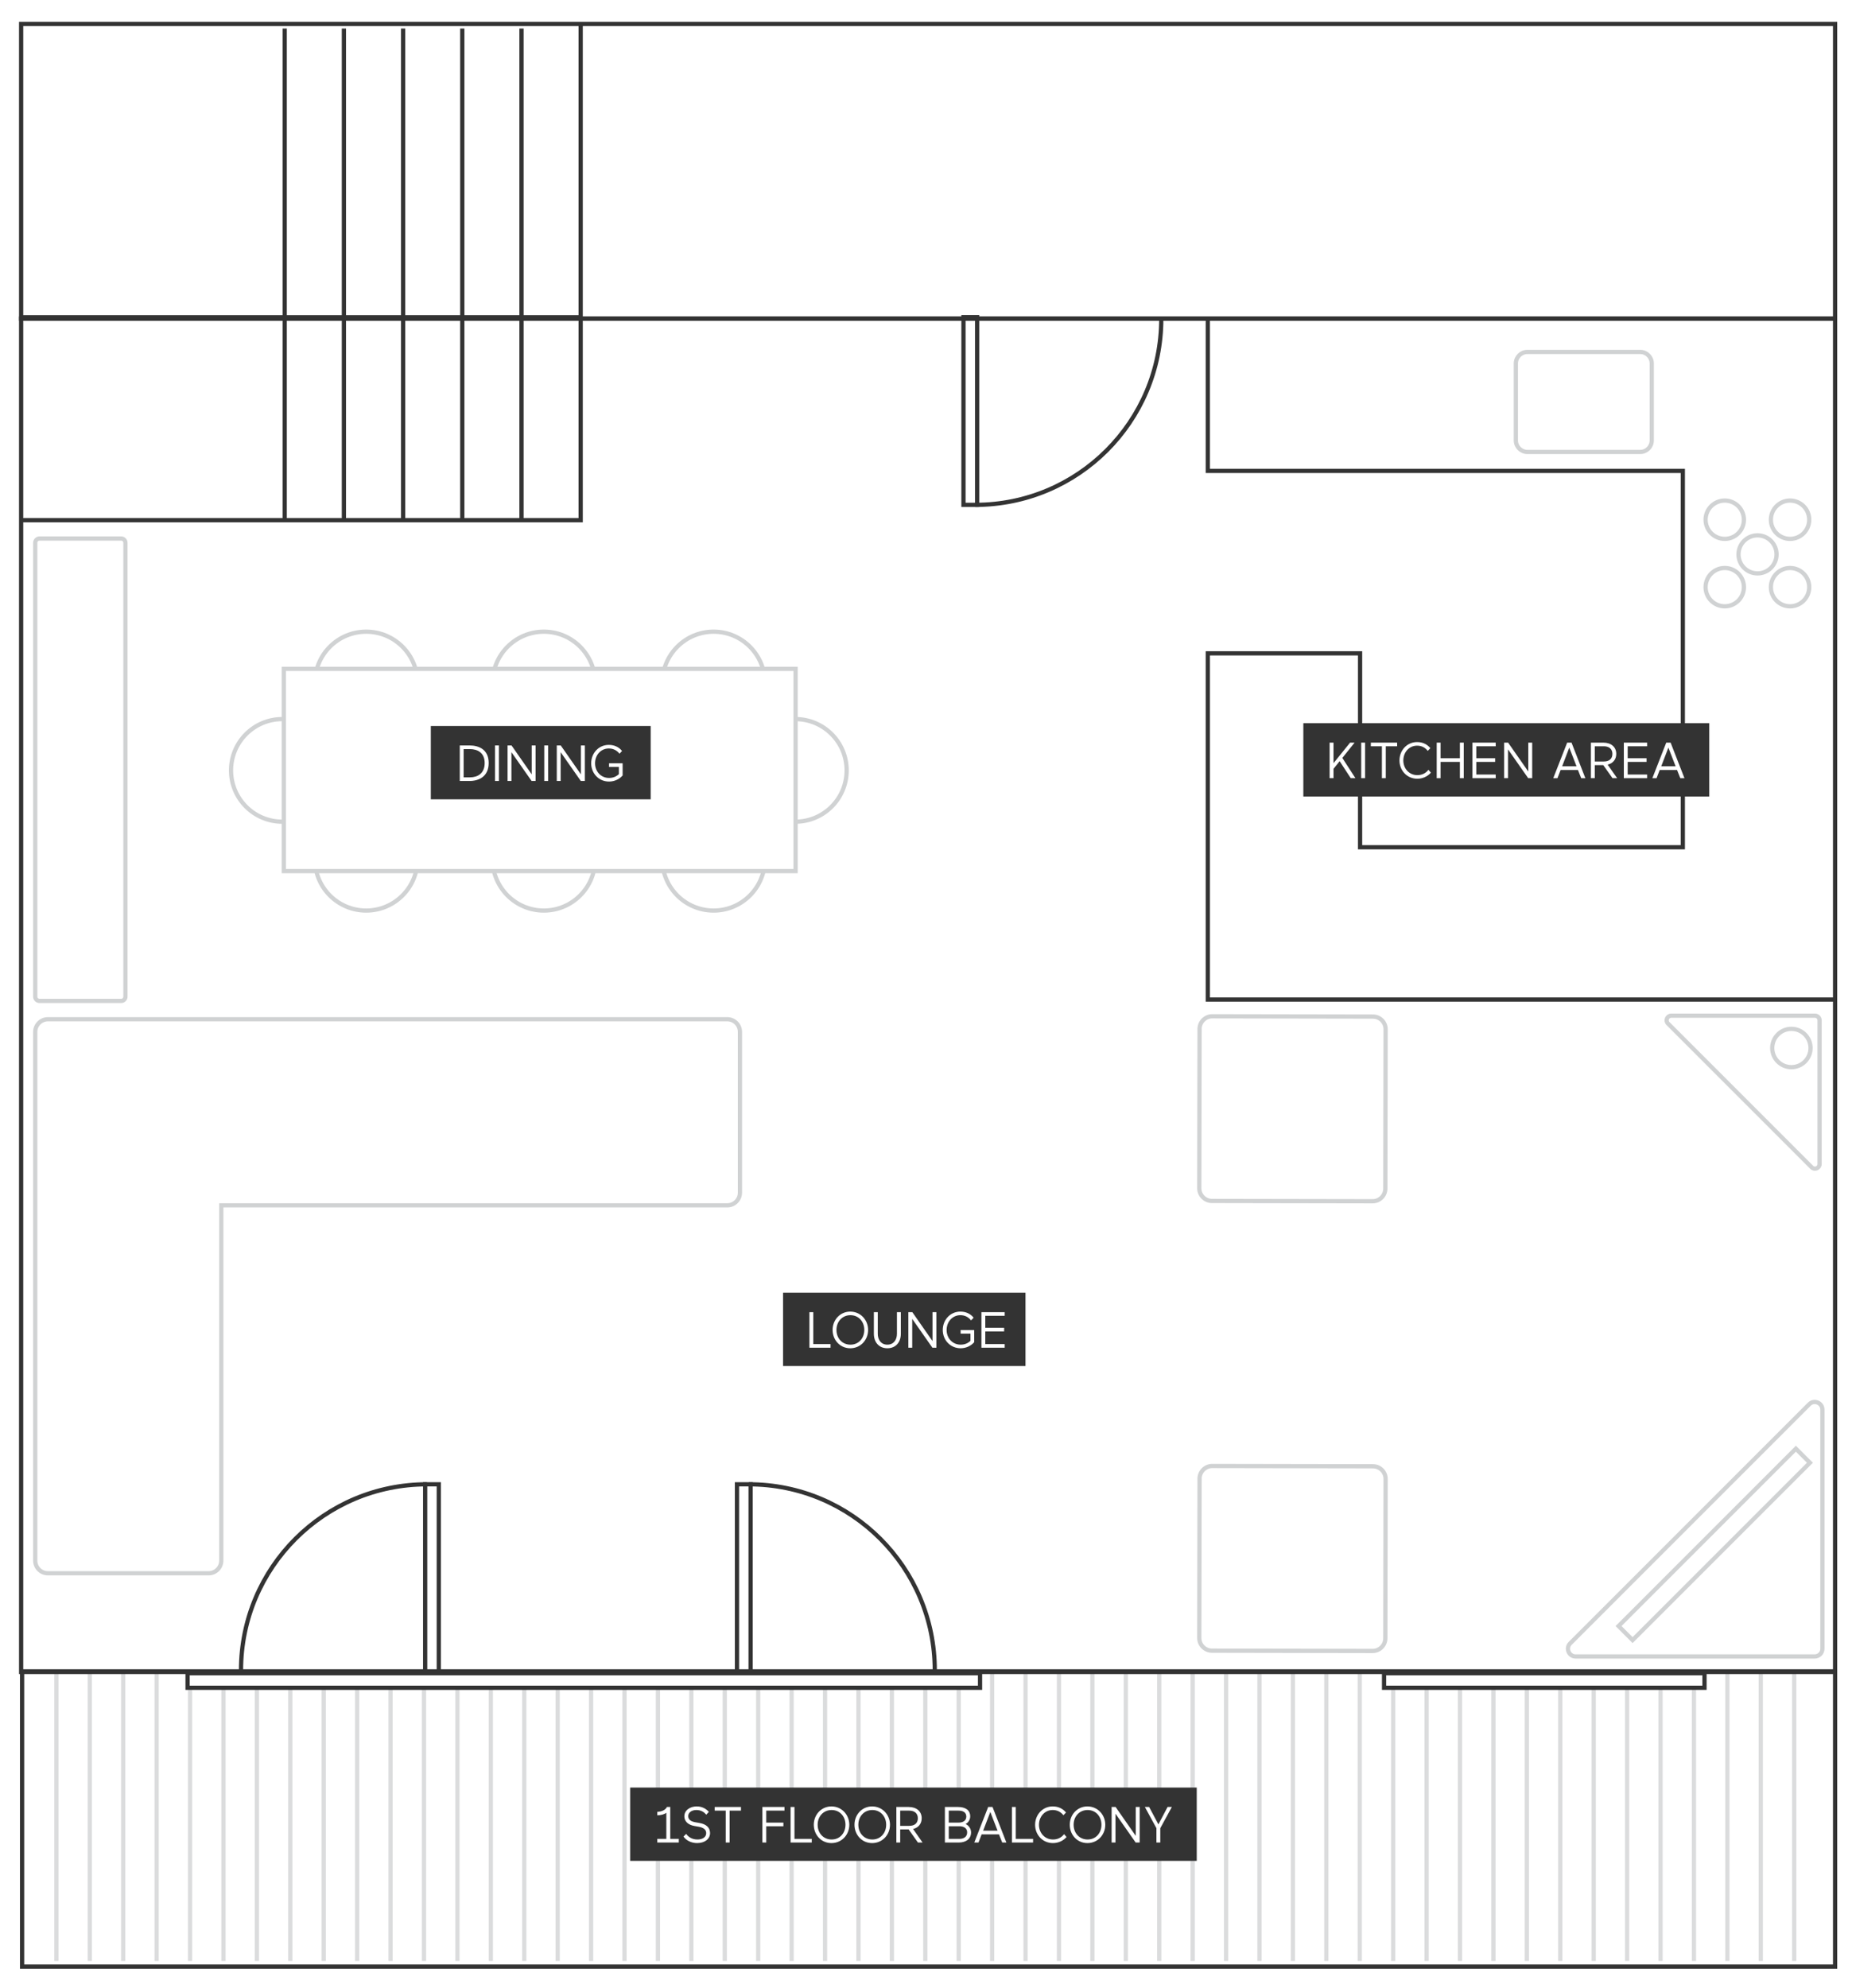 <svg version="1.1" xmlns="http://www.w3.org/2000/svg" width="438px" height="470px"
	 viewBox="0 0 438 470" enable-background="new 0 0 438 470">
<rect x="0" y="0" fill="#FFFFFF" width="438.333" height="470.333"/>
<path fill="#FFFFFF" stroke="#D0D2D3" stroke-miterlimit="10" d="M395.253,240.158h33.987c0.604,0,1.093,0.49,1.093,1.093v33.987
	c0,0.974-1.178,1.462-1.866,0.773l-33.987-33.987C393.792,241.335,394.279,240.158,395.253,240.158z"/>
<g>
	<line fill="none" stroke="#DBDCDD" stroke-miterlimit="10" x1="13.332" y1="395" x2="13.332" y2="463.667"/>
	<line fill="none" stroke="#DBDCDD" stroke-miterlimit="10" x1="21.236" y1="395" x2="21.236" y2="463.667"/>
	<line fill="none" stroke="#DBDCDD" stroke-miterlimit="10" x1="29.14" y1="395" x2="29.14" y2="463.667"/>
	<line fill="none" stroke="#DBDCDD" stroke-miterlimit="10" x1="37.044" y1="395" x2="37.044" y2="463.667"/>
	<line fill="none" stroke="#DBDCDD" stroke-miterlimit="10" x1="44.948" y1="395" x2="44.948" y2="463.667"/>
	<line fill="none" stroke="#DBDCDD" stroke-miterlimit="10" x1="52.852" y1="395" x2="52.852" y2="463.667"/>
	<line fill="none" stroke="#DBDCDD" stroke-miterlimit="10" x1="60.756" y1="395" x2="60.756" y2="463.667"/>
	<line fill="none" stroke="#DBDCDD" stroke-miterlimit="10" x1="68.659" y1="395" x2="68.659" y2="463.667"/>
	<line fill="none" stroke="#DBDCDD" stroke-miterlimit="10" x1="76.563" y1="395" x2="76.563" y2="463.667"/>
	<line fill="none" stroke="#DBDCDD" stroke-miterlimit="10" x1="84.467" y1="395" x2="84.467" y2="463.667"/>
	<line fill="none" stroke="#DBDCDD" stroke-miterlimit="10" x1="92.371" y1="395" x2="92.371" y2="463.667"/>
	<line fill="none" stroke="#DBDCDD" stroke-miterlimit="10" x1="100.275" y1="395" x2="100.275" y2="463.667"/>
	<line fill="none" stroke="#DBDCDD" stroke-miterlimit="10" x1="108.179" y1="395" x2="108.179" y2="463.667"/>
	<line fill="none" stroke="#DBDCDD" stroke-miterlimit="10" x1="116.082" y1="395" x2="116.082" y2="463.667"/>
	<line fill="none" stroke="#DBDCDD" stroke-miterlimit="10" x1="123.986" y1="395" x2="123.986" y2="463.667"/>
	<line fill="none" stroke="#DBDCDD" stroke-miterlimit="10" x1="131.89" y1="395" x2="131.89" y2="463.667"/>
	<line fill="none" stroke="#DBDCDD" stroke-miterlimit="10" x1="139.794" y1="395" x2="139.794" y2="463.667"/>
	<line fill="none" stroke="#DBDCDD" stroke-miterlimit="10" x1="147.698" y1="395" x2="147.698" y2="463.667"/>
	<line fill="none" stroke="#DBDCDD" stroke-miterlimit="10" x1="155.602" y1="395" x2="155.602" y2="463.667"/>
	<line fill="none" stroke="#DBDCDD" stroke-miterlimit="10" x1="163.506" y1="395" x2="163.506" y2="463.667"/>
	<line fill="none" stroke="#DBDCDD" stroke-miterlimit="10" x1="171.409" y1="395" x2="171.409" y2="463.667"/>
	<line fill="none" stroke="#DBDCDD" stroke-miterlimit="10" x1="179.313" y1="395" x2="179.313" y2="463.667"/>
	<line fill="none" stroke="#DBDCDD" stroke-miterlimit="10" x1="187.217" y1="395" x2="187.217" y2="463.667"/>
	<line fill="none" stroke="#DBDCDD" stroke-miterlimit="10" x1="195.121" y1="395" x2="195.121" y2="463.667"/>
	<line fill="none" stroke="#DBDCDD" stroke-miterlimit="10" x1="203.025" y1="395" x2="203.025" y2="463.667"/>
	<line fill="none" stroke="#DBDCDD" stroke-miterlimit="10" x1="210.929" y1="395" x2="210.929" y2="463.667"/>
	<line fill="none" stroke="#DBDCDD" stroke-miterlimit="10" x1="218.833" y1="395" x2="218.833" y2="463.667"/>
	<line fill="none" stroke="#DBDCDD" stroke-miterlimit="10" x1="226.736" y1="395" x2="226.736" y2="463.667"/>
	<line fill="none" stroke="#DBDCDD" stroke-miterlimit="10" x1="234.64" y1="395" x2="234.64" y2="463.667"/>
	<line fill="none" stroke="#DBDCDD" stroke-miterlimit="10" x1="242.544" y1="395" x2="242.544" y2="463.667"/>
	<line fill="none" stroke="#DBDCDD" stroke-miterlimit="10" x1="250.448" y1="395" x2="250.448" y2="463.667"/>
	<line fill="none" stroke="#DBDCDD" stroke-miterlimit="10" x1="258.352" y1="395" x2="258.352" y2="463.667"/>
	<line fill="none" stroke="#DBDCDD" stroke-miterlimit="10" x1="266.256" y1="395" x2="266.256" y2="463.667"/>
	<line fill="none" stroke="#DBDCDD" stroke-miterlimit="10" x1="274.159" y1="395" x2="274.159" y2="463.667"/>
	<line fill="none" stroke="#DBDCDD" stroke-miterlimit="10" x1="282.063" y1="395" x2="282.063" y2="463.667"/>
	<line fill="none" stroke="#DBDCDD" stroke-miterlimit="10" x1="289.967" y1="395" x2="289.967" y2="463.667"/>
	<line fill="none" stroke="#DBDCDD" stroke-miterlimit="10" x1="297.871" y1="395" x2="297.871" y2="463.667"/>
	<line fill="none" stroke="#DBDCDD" stroke-miterlimit="10" x1="305.775" y1="395" x2="305.775" y2="463.667"/>
	<line fill="none" stroke="#DBDCDD" stroke-miterlimit="10" x1="313.679" y1="395" x2="313.679" y2="463.667"/>
	<line fill="none" stroke="#DBDCDD" stroke-miterlimit="10" x1="321.583" y1="395" x2="321.583" y2="463.667"/>
	<line fill="none" stroke="#DBDCDD" stroke-miterlimit="10" x1="329.486" y1="395" x2="329.486" y2="463.667"/>
	<line fill="none" stroke="#DBDCDD" stroke-miterlimit="10" x1="337.39" y1="395" x2="337.39" y2="463.667"/>
	<line fill="none" stroke="#DBDCDD" stroke-miterlimit="10" x1="345.294" y1="395" x2="345.294" y2="463.667"/>
	<line fill="none" stroke="#DBDCDD" stroke-miterlimit="10" x1="353.198" y1="395" x2="353.198" y2="463.667"/>
	<line fill="none" stroke="#DBDCDD" stroke-miterlimit="10" x1="361.102" y1="395" x2="361.102" y2="463.667"/>
	<line fill="none" stroke="#DBDCDD" stroke-miterlimit="10" x1="369.006" y1="395" x2="369.006" y2="463.667"/>
	<line fill="none" stroke="#DBDCDD" stroke-miterlimit="10" x1="376.91" y1="395" x2="376.91" y2="463.667"/>
	<line fill="none" stroke="#DBDCDD" stroke-miterlimit="10" x1="384.813" y1="395" x2="384.813" y2="463.667"/>
	<line fill="none" stroke="#DBDCDD" stroke-miterlimit="10" x1="392.717" y1="395" x2="392.717" y2="463.667"/>
	<line fill="none" stroke="#DBDCDD" stroke-miterlimit="10" x1="400.621" y1="395" x2="400.621" y2="463.667"/>
	<line fill="none" stroke="#DBDCDD" stroke-miterlimit="10" x1="408.525" y1="395" x2="408.525" y2="463.667"/>
	<line fill="none" stroke="#DBDCDD" stroke-miterlimit="10" x1="416.429" y1="395" x2="416.429" y2="463.667"/>
	<line fill="none" stroke="#DBDCDD" stroke-miterlimit="10" x1="424.333" y1="395" x2="424.333" y2="463.667"/>
</g>
<rect x="4.999" y="75.333" fill="none" stroke="#333333" stroke-miterlimit="10" width="429" height="320"/>
<polyline fill="none" stroke="#333333" stroke-miterlimit="10" points="137.333,75.088 137.333,122.999 5.279,122.999 "/>
<rect x="5.225" y="395.193" fill="none" stroke="#333333" stroke-miterlimit="10" width="428.775" height="69.807"/>
<polyline fill="none" stroke="#333333" stroke-miterlimit="10" points="285.65,75.332 285.65,111.344 397.987,111.344
	397.987,200.333 321.662,200.333 321.662,154.482 285.65,154.482 285.65,236.345 331.468,236.345 321.662,236.345 433.999,236.345
	"/>
<path fill="none" stroke="#333333" stroke-miterlimit="10" d="M274.642,75.387c0,24.293-19.693,43.987-43.987,43.987"/>
<rect x="227.862" y="74.974" fill="none" stroke="#333333" stroke-miterlimit="10" width="3.229" height="44.399"/>
<path fill="none" stroke="#333333" stroke-miterlimit="10" d="M56.999,394.95c0-24.293,19.693-43.987,43.987-43.987"/>
<rect x="100.549" y="350.964" fill="none" stroke="#333333" stroke-miterlimit="10" width="3.229" height="44.399"/>
<path fill="none" stroke="#333333" stroke-miterlimit="10" d="M221.076,394.95c0-24.293-19.693-43.987-43.987-43.987"/>
<rect x="174.296" y="350.964" fill="none" stroke="#333333" stroke-miterlimit="10" width="3.229" height="44.399"/>
<rect x="44.363" y="395.624" fill="#FFFFFF" stroke="#333333" stroke-miterlimit="10" width="187.419" height="3.449"/>
<rect x="327.333" y="395.623" fill="#FFFFFF" stroke="#333333" stroke-miterlimit="10" width="75.783" height="3.449"/>
<g>
	<line fill="none" stroke="#333333" stroke-miterlimit="10" x1="123.333" y1="75.545" x2="123.333" y2="122.999"/>
	<line fill="none" stroke="#333333" stroke-miterlimit="10" x1="109.333" y1="75.545" x2="109.333" y2="122.999"/>
	<line fill="none" stroke="#333333" stroke-miterlimit="10" x1="95.333" y1="75.545" x2="95.333" y2="122.999"/>
	<line fill="none" stroke="#333333" stroke-miterlimit="10" x1="81.333" y1="75.545" x2="81.333" y2="122.999"/>
	<line fill="none" stroke="#333333" stroke-miterlimit="10" x1="67.333" y1="75.545" x2="67.333" y2="122.999"/>
</g>
<polyline fill="none" stroke="#333333" stroke-miterlimit="10" points="137.333,6.088 137.333,74.999 5.279,74.999 "/>
<g>
	<line fill="none" stroke="#333333" stroke-miterlimit="10" x1="123.333" y1="6.745" x2="123.333" y2="74.999"/>
	<line fill="none" stroke="#333333" stroke-miterlimit="10" x1="109.333" y1="6.745" x2="109.333" y2="74.999"/>
	<line fill="none" stroke="#333333" stroke-miterlimit="10" x1="95.333" y1="6.745" x2="95.333" y2="74.999"/>
	<line fill="none" stroke="#333333" stroke-miterlimit="10" x1="81.333" y1="6.745" x2="81.333" y2="74.999"/>
	<line fill="none" stroke="#333333" stroke-miterlimit="10" x1="67.333" y1="6.745" x2="67.333" y2="74.999"/>
</g>
<path fill="none" stroke="#D0D2D3" stroke-miterlimit="10" d="M390.641,104.137c0,1.507-1.222,2.729-2.729,2.729H361.23
	c-1.507,0-2.729-1.222-2.729-2.729V85.945c0-1.507,1.222-2.729,2.729-2.729h26.682c1.507,0,2.729,1.222,2.729,2.729V104.137z"/>
<circle fill="none" stroke="#D0D2D3" stroke-miterlimit="10" cx="407.906" cy="122.888" r="4.531"/>
<circle fill="none" stroke="#D0D2D3" stroke-miterlimit="10" cx="407.906" cy="138.832" r="4.531"/>
<circle fill="none" stroke="#D0D2D3" stroke-miterlimit="10" cx="415.656" cy="131.082" r="4.5"/>
<circle fill="none" stroke="#D0D2D3" stroke-miterlimit="10" cx="86.605" cy="161.49" r="12.131"/>
<circle fill="none" stroke="#D0D2D3" stroke-miterlimit="10" cx="128.621" cy="161.49" r="12.131"/>
<circle fill="none" stroke="#D0D2D3" stroke-miterlimit="10" cx="168.77" cy="161.49" r="12.131"/>
<circle fill="none" stroke="#D0D2D3" stroke-miterlimit="10" cx="188.103" cy="182.157" r="12.131"/>
<circle fill="none" stroke="#D0D2D3" stroke-miterlimit="10" cx="66.77" cy="182.157" r="12.131"/>
<circle fill="none" stroke="#D0D2D3" stroke-miterlimit="10" cx="86.605" cy="203.172" r="12.131"/>
<circle fill="none" stroke="#D0D2D3" stroke-miterlimit="10" cx="128.621" cy="203.172" r="12.131"/>
<circle fill="none" stroke="#D0D2D3" stroke-miterlimit="10" cx="168.77" cy="203.172" r="12.131"/>
<path fill="none" stroke="#D0D2D3" stroke-miterlimit="10" d="M171.999,240.999H49.332h-38c-1.657,0-3,1.343-3,3v38v87.004
	c0,1.657,1.343,3,3,3h38c1.657,0,3-1.343,3-3v-84.004h119.667c1.657,0,3-1.343,3-3v-38
	C174.999,242.342,173.656,240.999,171.999,240.999z"/>
<path fill="none" stroke="#D0D2D3" stroke-miterlimit="10" d="M324.706,240.367c1.657,0.003,2.998,1.349,2.995,3.005l-0.068,37.667
	c-0.003,1.657-1.349,2.998-3.005,2.995l-38-0.068c-1.657-0.003-2.998-1.349-2.995-3.005l0.068-37.667
	c0.003-1.657,1.349-2.998,3.005-2.995L324.706,240.367z"/>
<path fill="none" stroke="#D0D2D3" stroke-miterlimit="10" d="M324.706,346.701c1.657,0.003,2.998,1.349,2.995,3.005l-0.068,37.667
	c-0.003,1.657-1.349,2.998-3.005,2.995l-38-0.068c-1.657-0.003-2.998-1.349-2.995-3.005l0.068-37.667
	c0.003-1.657,1.349-2.998,3.005-2.995L324.706,346.701z"/>
<circle fill="none" stroke="#D0D2D3" stroke-miterlimit="10" cx="423.351" cy="122.888" r="4.531"/>
<circle fill="none" stroke="#D0D2D3" stroke-miterlimit="10" cx="423.351" cy="138.832" r="4.531"/>
<circle fill="#FFFFFF" stroke="#D0D2D3" stroke-miterlimit="10" cx="423.667" cy="247.803" r="4.531"/>
<rect x="4.999" y="5.667" fill="none" stroke="#333333" stroke-miterlimit="10" width="429" height="69.667"/>
<path fill="none" stroke="#D0D2D3" stroke-miterlimit="10" d="M431,333.313v56.535c0,1.004-0.814,1.819-1.819,1.819h-56.535
	c-1.62,0-2.432-1.959-1.286-3.105l56.535-56.535C429.041,330.882,431,331.693,431,333.313z"/>
<rect x="67.123" y="158.151" fill="#FFFFFF" stroke="#D0D2D3" stroke-miterlimit="10" width="121.035" height="47.82"/>
<rect x="185.198" y="305.666" fill="#333333" width="57.333" height="17.333"/>
<g>
	<path fill="#FFFFFF" d="M191.428,310.258h0.912v7.544h4.09v0.863h-5.001V310.258z"/>
	<path fill="#FFFFFF" d="M201.086,310.127c2.411,0,4.222,1.955,4.222,4.33c0,2.41-1.811,4.341-4.222,4.341
		c-2.399,0-4.174-1.931-4.174-4.341C196.913,312.082,198.688,310.127,201.086,310.127z M201.134,317.946
		c1.943,0,3.274-1.522,3.274-3.489c0-1.943-1.331-3.479-3.274-3.479c-1.967,0-3.31,1.535-3.31,3.479
		C197.824,316.423,199.168,317.946,201.134,317.946z"/>
	<path fill="#FFFFFF" d="M212.125,310.258h0.924v5.109c0,1.955-1.164,3.43-3.19,3.43s-3.19-1.475-3.19-3.43v-5.109h0.924v5.121
		c0,1.415,0.779,2.566,2.267,2.566s2.267-1.151,2.267-2.578V310.258z"/>
	<path fill="#FFFFFF" d="M215.74,311.853v6.812h-0.912v-8.407h0.936l4.773,6.836v-6.836h0.923v8.407h-0.947L215.74,311.853z"/>
	<path fill="#FFFFFF" d="M227.186,314.48h3.215v2.879c-0.768,0.887-1.943,1.438-3.215,1.438c-2.446,0-4.222-1.955-4.222-4.317
		c0-2.398,1.775-4.354,4.162-4.354c1.283,0,2.374,0.492,3.142,1.439l-0.611,0.647c-0.6-0.768-1.439-1.235-2.53-1.235
		c-1.859,0-3.25,1.535-3.25,3.502c0,1.931,1.391,3.466,3.31,3.466c0.912,0,1.715-0.3,2.327-0.911v-1.691h-2.327V314.48z"/>
	<path fill="#FFFFFF" d="M232.107,310.258h5.505v0.863h-4.593v2.831h4.461v0.863h-4.461v2.986h4.593v0.863h-5.505V310.258z"/>
</g>
<rect x="308.242" y="171.001" fill="#333333" width="96" height="17.333"/>
<g>
	<path fill="#FFFFFF" d="M314.453,175.593h0.923v4.857l3.922-4.857h1.067l-2.902,3.622l3.094,4.785h-1.104l-2.626-4.018
		l-1.451,1.799v2.219h-0.923V175.593z"/>
	<path fill="#FFFFFF" d="M321.928,175.593h0.912v8.407h-0.912V175.593z"/>
	<path fill="#FFFFFF" d="M330.421,175.593v0.863h-2.687v7.544h-0.911v-7.544h-2.614v-0.863H330.421z"/>
	<path fill="#FFFFFF" d="M338.412,182.693c-0.768,0.887-1.942,1.439-3.214,1.439c-2.446,0-4.222-1.955-4.222-4.317
		c0-2.399,1.775-4.354,4.162-4.354c1.283,0,2.374,0.492,3.142,1.439l-0.611,0.647c-0.6-0.768-1.439-1.235-2.53-1.235
		c-1.859,0-3.25,1.535-3.25,3.502c0,1.931,1.391,3.466,3.31,3.466c1.079,0,1.979-0.419,2.626-1.259L338.412,182.693z"/>
	<path fill="#FFFFFF" d="M345.266,180.15h-4.57v3.85h-0.911v-8.407h0.911v3.694h4.57v-3.694h0.911v8.407h-0.911V180.15z"/>
	<path fill="#FFFFFF" d="M348.232,175.593h5.504v0.863h-4.593v2.831h4.462v0.863h-4.462v2.987h4.593v0.863h-5.504V175.593z"/>
	<path fill="#FFFFFF" d="M356.644,177.188v6.812h-0.911v-8.407h0.936l4.773,6.836v-6.836h0.923v8.407h-0.947L356.644,177.188z"/>
	<path fill="#FFFFFF" d="M374.94,184.001h-0.982l-0.768-1.931h-4.103l-0.743,1.931h-0.996l3.287-8.407h1.031L374.94,184.001z
		 M369.447,181.194h3.406l-1.716-4.425L369.447,181.194z"/>
	<path fill="#FFFFFF" d="M379.166,180.906h-2.003v3.094h-0.911v-8.407h2.926c1.883,0,3.07,1.055,3.07,2.663
		c0,1.307-0.768,2.23-2.039,2.542l2.243,3.202h-1.091L379.166,180.906z M377.163,176.457v3.598h2.146c1.2,0,2.027-0.576,2.027-1.799
		c0-1.164-0.804-1.799-2.027-1.799H377.163z"/>
	<path fill="#FFFFFF" d="M384.039,175.593h5.506v0.863h-4.594v2.831h4.461v0.863h-4.461v2.987h4.594v0.863h-5.506V175.593z"/>
	<path fill="#FFFFFF" d="M398.375,184.001h-0.982l-0.768-1.931h-4.103l-0.743,1.931h-0.996l3.287-8.407h1.031L398.375,184.001z
		 M392.883,181.194h3.406l-1.716-4.425L392.883,181.194z"/>
</g>
<rect x="149.031" y="422.667" fill="#333333" width="134" height="17.333"/>
<g>
	<path fill="#FFFFFF" d="M157.59,434.803v-6.177c-0.468,0.372-1.308,0.6-2.135,0.6v-0.815c0.852-0.036,1.883-0.336,2.278-1.151h0.78
		v7.544h2.026v0.863h-5.085v-0.863H157.59z"/>
	<path fill="#FFFFFF" d="M164.226,431.756c-1.235-0.216-2.375-0.911-2.375-2.303c0-1.486,1.439-2.326,2.902-2.326
		c1.331,0,2.23,0.563,2.891,1.283l-0.611,0.672c-0.468-0.564-1.176-1.104-2.352-1.104c-1.091,0-1.919,0.588-1.919,1.439
		c0,0.911,0.756,1.307,1.787,1.475l0.828,0.145c1.571,0.252,2.555,1.043,2.555,2.398c0,1.331-1.188,2.362-3.07,2.362
		c-1.428,0-2.591-0.659-3.215-1.535l0.624-0.647c0.516,0.707,1.343,1.331,2.698,1.331c1.14,0,2.051-0.527,2.051-1.499
		c0-0.888-0.743-1.331-1.763-1.512L164.226,431.756z"/>
	<path fill="#FFFFFF" d="M175.239,427.259v0.863h-2.687v7.544h-0.911v-7.544h-2.615v-0.863H175.239z"/>
	<path fill="#FFFFFF" d="M180.307,435.667v-8.407h5.229v0.863h-4.317v2.831h4.054v0.863h-4.054v3.85H180.307z"/>
	<path fill="#FFFFFF" d="M186.979,427.259h0.912v7.544h4.09v0.863h-5.002V427.259z"/>
	<path fill="#FFFFFF" d="M196.637,427.128c2.41,0,4.222,1.955,4.222,4.33c0,2.41-1.812,4.341-4.222,4.341
		c-2.399,0-4.174-1.931-4.174-4.341C192.463,429.083,194.237,427.128,196.637,427.128z M196.685,434.947
		c1.942,0,3.273-1.522,3.273-3.489c0-1.943-1.331-3.479-3.273-3.479c-1.967,0-3.311,1.535-3.311,3.479
		C193.374,433.424,194.718,434.947,196.685,434.947z"/>
	<path fill="#FFFFFF" d="M206.261,427.128c2.41,0,4.222,1.955,4.222,4.33c0,2.41-1.812,4.341-4.222,4.341
		c-2.399,0-4.174-1.931-4.174-4.341C202.087,429.083,203.861,427.128,206.261,427.128z M206.309,434.947
		c1.942,0,3.273-1.522,3.273-3.489c0-1.943-1.331-3.479-3.273-3.479c-1.967,0-3.311,1.535-3.311,3.479
		C202.998,433.424,204.342,434.947,206.309,434.947z"/>
	<path fill="#FFFFFF" d="M214.9,432.573h-2.003v3.094h-0.911v-8.407h2.926c1.884,0,3.07,1.056,3.07,2.663
		c0,1.307-0.768,2.23-2.038,2.542l2.242,3.202h-1.091L214.9,432.573z M212.898,428.123v3.599h2.146c1.2,0,2.027-0.576,2.027-1.799
		c0-1.164-0.804-1.8-2.027-1.8H212.898z"/>
	<path fill="#FFFFFF" d="M223.47,427.259h3.083c1.715,0,2.902,0.695,2.902,2.23c0,0.72-0.408,1.451-1.092,1.8
		c0.815,0.371,1.295,1.162,1.295,1.99c0,1.475-1.151,2.387-2.89,2.387h-3.299V427.259z M224.382,428.123v2.831h2.351
		c0.995,0,1.799-0.444,1.799-1.439c0-0.996-0.815-1.392-1.812-1.392H224.382z M226.876,434.803c1.067,0,1.859-0.48,1.859-1.547
		c0-0.996-0.815-1.439-1.812-1.439h-2.542v2.986H226.876z"/>
	<path fill="#FFFFFF" d="M238.01,435.667h-0.983l-0.768-1.932h-4.102l-0.744,1.932h-0.995l3.286-8.407h1.031L238.01,435.667z
		 M232.517,432.86h3.406l-1.715-4.426L232.517,432.86z"/>
	<path fill="#FFFFFF" d="M239.321,427.259h0.912v7.544h4.09v0.863h-5.002V427.259z"/>
	<path fill="#FFFFFF" d="M252.242,434.36c-0.768,0.887-1.943,1.438-3.215,1.438c-2.446,0-4.222-1.955-4.222-4.317
		c0-2.398,1.775-4.354,4.162-4.354c1.283,0,2.374,0.492,3.142,1.439l-0.611,0.646c-0.6-0.768-1.439-1.234-2.53-1.234
		c-1.859,0-3.25,1.535-3.25,3.502c0,1.931,1.391,3.466,3.31,3.466c1.08,0,1.979-0.419,2.627-1.259L252.242,434.36z"/>
	<path fill="#FFFFFF" d="M257.176,427.128c2.41,0,4.222,1.955,4.222,4.33c0,2.41-1.812,4.341-4.222,4.341
		c-2.399,0-4.174-1.931-4.174-4.341C253.002,429.083,254.776,427.128,257.176,427.128z M257.224,434.947
		c1.942,0,3.273-1.522,3.273-3.489c0-1.943-1.331-3.479-3.273-3.479c-1.967,0-3.311,1.535-3.311,3.479
		C253.913,433.424,255.257,434.947,257.224,434.947z"/>
	<path fill="#FFFFFF" d="M263.814,428.854v6.812h-0.912v-8.407h0.936l4.773,6.836v-6.836h0.924v8.407h-0.947L263.814,428.854z"/>
	<path fill="#FFFFFF" d="M273.964,431.374l2.171-4.114h1.008l-2.734,5.013v3.395h-0.912v-3.395l-2.734-5.013h1.008L273.964,431.374z
		"/>
</g>
<rect x="101.89" y="171.666" fill="#333333" width="52" height="17.333"/>
<g>
	<path fill="#FFFFFF" d="M108.737,176.259h2.279c2.267,0,4.558,0.971,4.558,4.149c0,3.19-2.291,4.258-4.558,4.258h-2.279V176.259z
		 M109.649,177.122v6.681h1.487c1.799,0,3.49-0.888,3.49-3.395c0-2.422-1.691-3.286-3.502-3.286H109.649z"/>
	<path fill="#FFFFFF" d="M117.077,176.259h0.912v8.407h-0.912V176.259z"/>
	<path fill="#FFFFFF" d="M120.953,177.854v6.812h-0.912v-8.407h0.936l4.773,6.836v-6.836h0.923v8.407h-0.947L120.953,177.854z"/>
	<path fill="#FFFFFF" d="M128.717,176.259h0.912v8.407h-0.912V176.259z"/>
	<path fill="#FFFFFF" d="M132.592,177.854v6.812h-0.912v-8.407h0.936l4.773,6.836v-6.836h0.923v8.407h-0.947L132.592,177.854z"/>
	<path fill="#FFFFFF" d="M144.038,180.481h3.214v2.878c-0.768,0.887-1.943,1.439-3.214,1.439c-2.447,0-4.222-1.955-4.222-4.317
		c0-2.399,1.775-4.354,4.162-4.354c1.283,0,2.375,0.492,3.142,1.439l-0.611,0.647c-0.6-0.768-1.439-1.235-2.531-1.235
		c-1.859,0-3.25,1.535-3.25,3.502c0,1.931,1.391,3.466,3.31,3.466c0.912,0,1.715-0.3,2.327-0.911v-1.691h-2.327V180.481z"/>
</g>
<rect x="375.84" y="362.817" transform="matrix(0.707 -0.707 0.707 0.707 -139.444 393.687)" fill="none" stroke="#D0D2D3" stroke-miterlimit="10" width="59.319" height="4.699"/>
<path fill="none" stroke="#D0D2D3" stroke-miterlimit="10" d="M28.665,236.667H9.332c-0.552,0-1-0.448-1-1V128.333
	c0-0.552,0.448-1,1-1h19.333c0.552,0,1,0.448,1,1v107.333C29.665,236.219,29.218,236.667,28.665,236.667z"/>
</svg>
